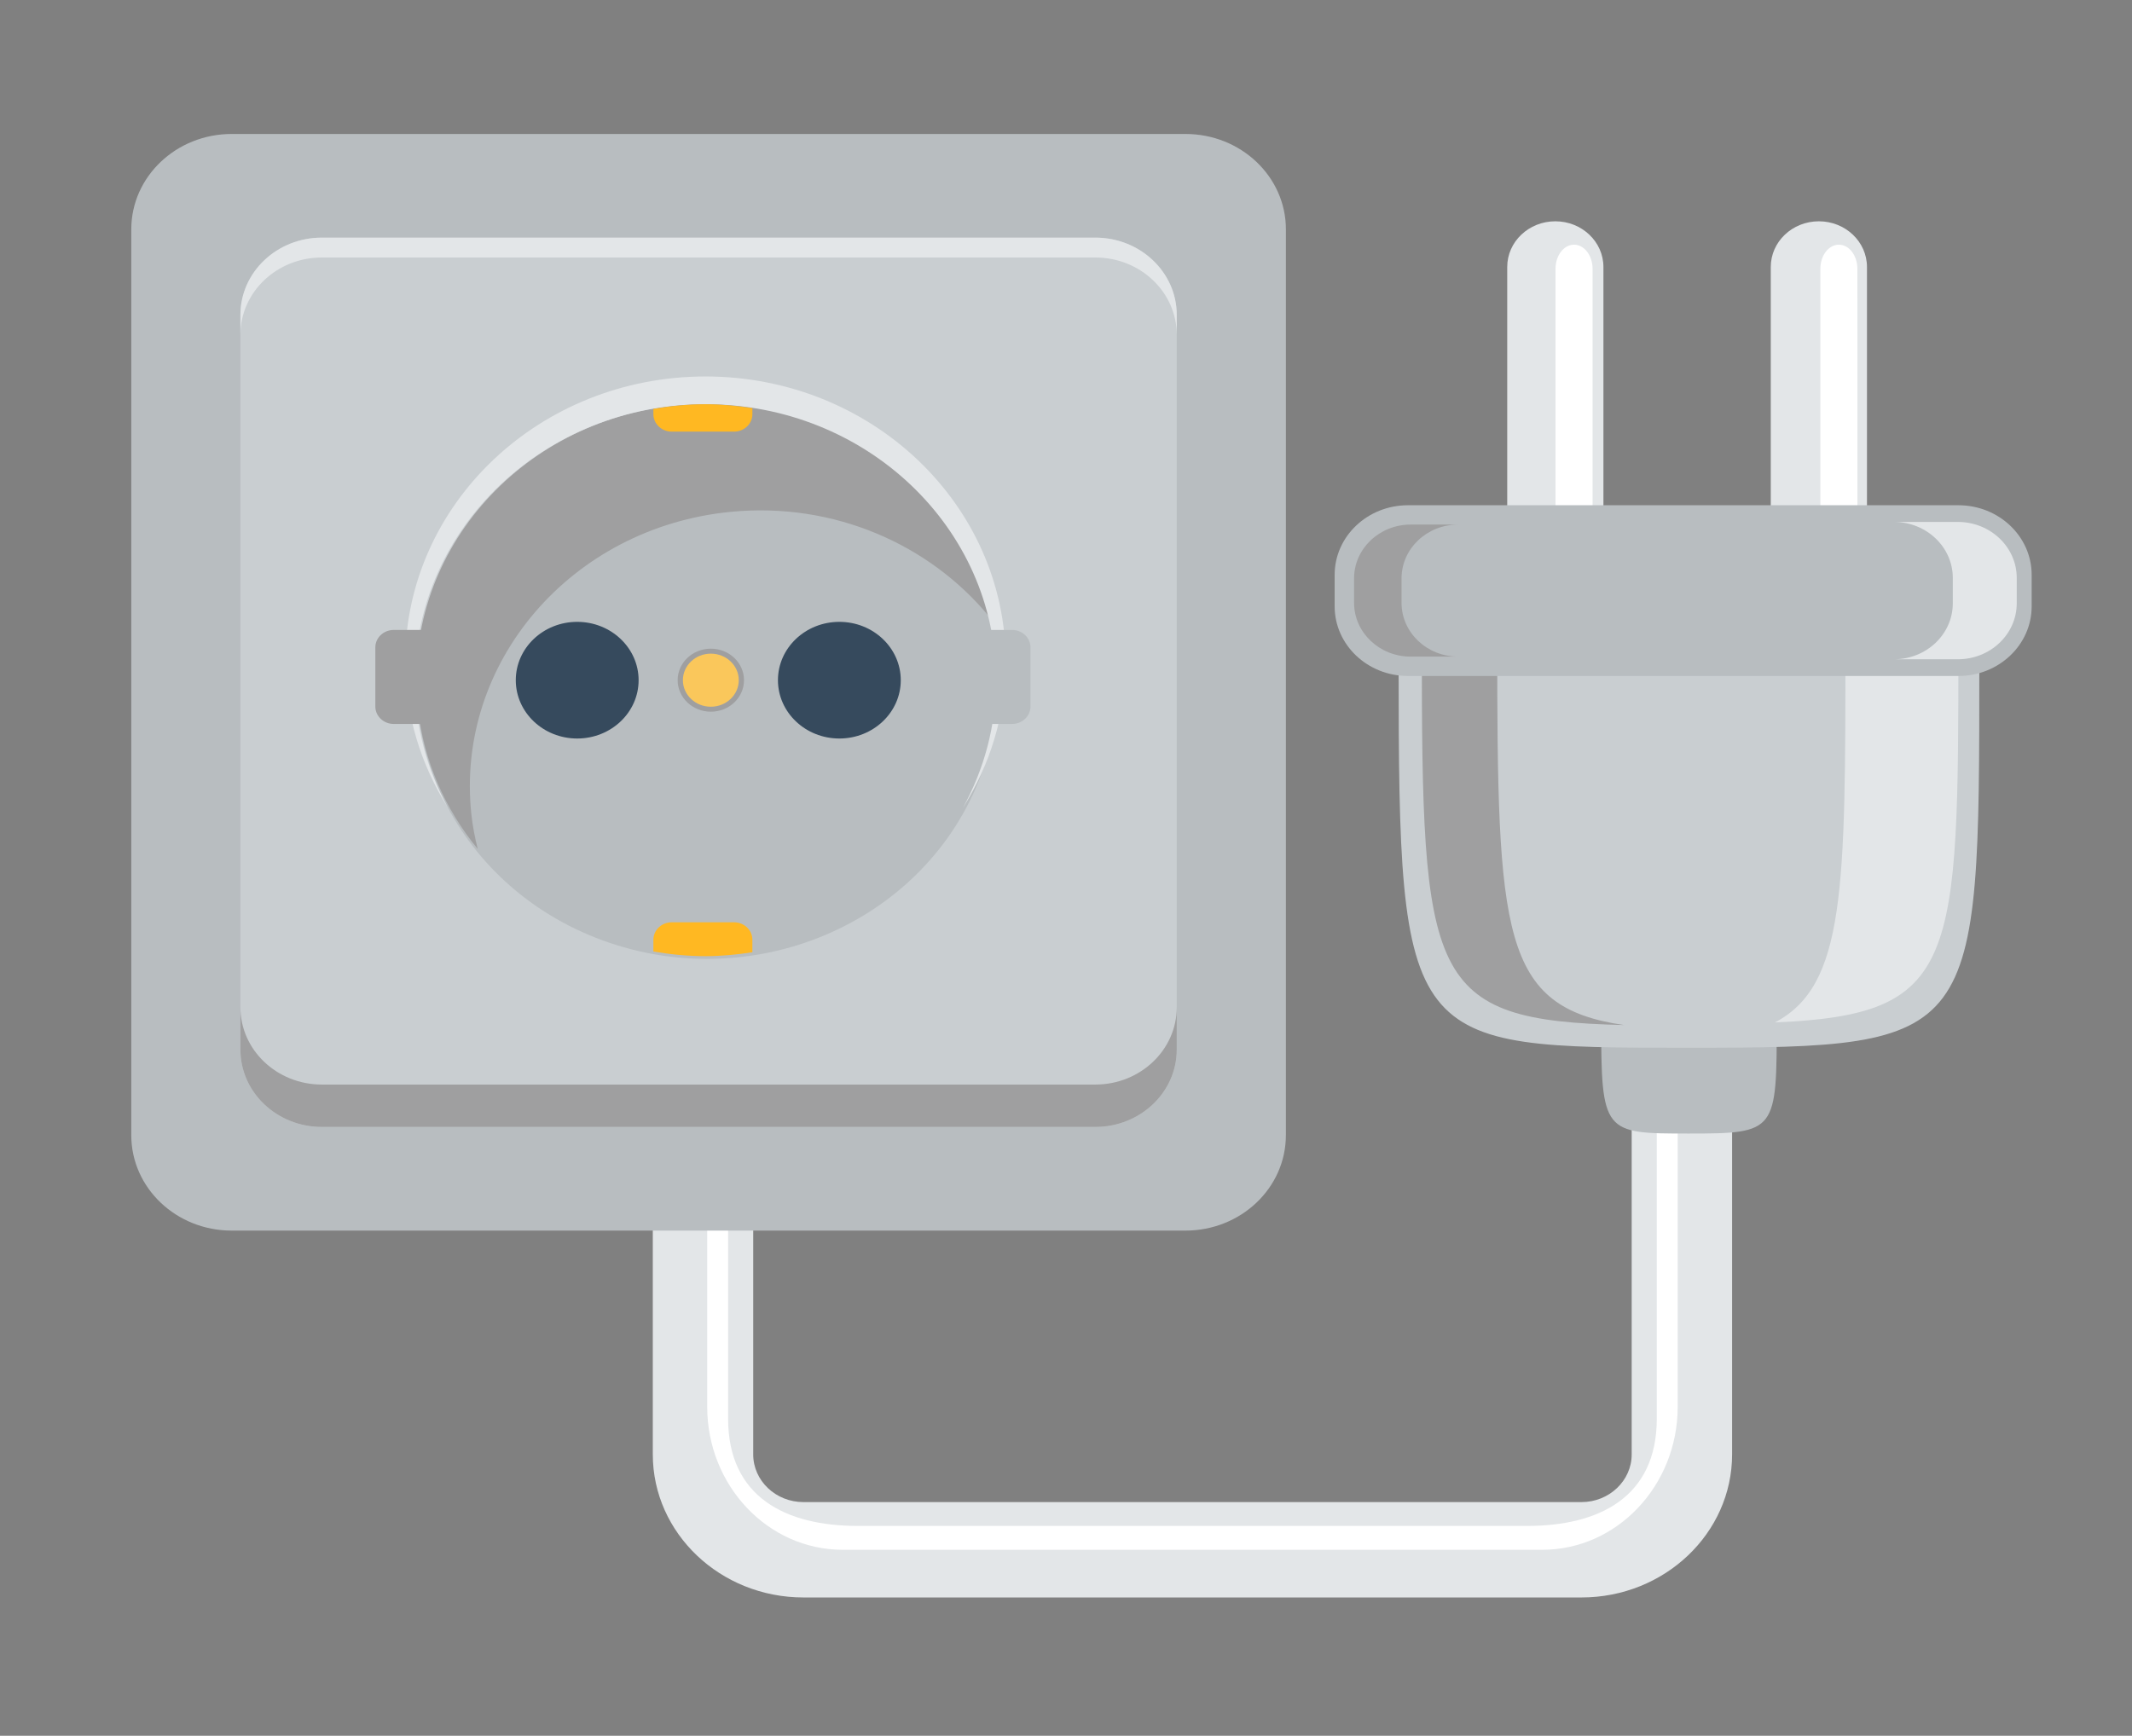 <?xml version="1.0" encoding="UTF-8" standalone="no"?>
<!-- Generator: Adobe Illustrator 27.5.0, SVG Export Plug-In . SVG Version: 6.00 Build 0)  -->

<svg
   version="1.1"
   id="layer"
   x="0px"
   y="0px"
   viewBox="0 0 350 285"
   xml:space="preserve"
   sodipodi:docname="ele.svg"
   inkscape:version="1.4 (86a8ad7, 2024-10-11)"
   width="350"
   height="285"
   xmlns:inkscape="http://www.inkscape.org/namespaces/inkscape"
   xmlns:sodipodi="http://sodipodi.sourceforge.net/DTD/sodipodi-0.dtd"
   xmlns="http://www.w3.org/2000/svg"
   xmlns:svg="http://www.w3.org/2000/svg"><rect x="0" y="0" width="350" height="285" fill="#808080" stroke="none"/><defs
   id="defs301" /><sodipodi:namedview
   id="namedview301"
   pagecolor="#505050"
   bordercolor="#ffffff"
   borderopacity="1"
   inkscape:showpageshadow="0"
   inkscape:pageopacity="0"
   inkscape:pagecheckerboard="1"
   inkscape:deskcolor="#d1d1d1"
   inkscape:zoom="1.74"
   inkscape:cx="225.28736"
   inkscape:cy="133.04598"
   inkscape:window-width="1920"
   inkscape:window-height="1001"
   inkscape:window-x="-9"
   inkscape:window-y="-9"
   inkscape:window-maximized="1"
   inkscape:current-layer="layer" />



<g
   id="g61"
   transform="matrix(3.996,0,0,3.796,-140.369,-1338.155)"
   style="stroke-width:0.257">
	<g
   id="g35"
   style="stroke-width:0.257">
		<g
   id="g34"
   style="stroke-width:0.257">
			<path
   style="fill:#e3e6e8;stroke-width:0.257"
   d="m 102.161,397.776 v 17.651 c 0,1.137 -0.925,2.062 -2.062,2.062 H 68.133 c -1.137,0 -2.062,-0.925 -2.062,-2.062 v -13.354 h -4.125 v 13.354 c 0,3.411 2.775,6.187 6.187,6.187 h 31.966 c 3.412,0 6.187,-2.776 6.187,-6.187 v -17.651 z"
   id="path34" />
		</g>
		<path
   style="fill:#ffffff;stroke-width:0.257"
   d="m 103.192,397.776 v 16.104 c 0,3.411 -2.388,4.64 -5.324,4.64 H 70.364 c -2.936,0 -5.324,-1.229 -5.324,-4.64 v -11.807 h -0.859 v 11.292 c 0,3.411 2.495,6.187 5.563,6.187 h 28.744 c 3.068,0 5.563,-2.776 5.563,-6.187 v -15.588 h -0.859 z"
   id="path35" />
	</g>
	<g
   id="g50"
   style="stroke-width:0.257">
		<g
   id="g49"
   style="stroke-width:0.257">
			<path
   style="fill:#b8bdc0;stroke-width:0.257"
   d="m 87.954,401.621 c 0,2.278 -1.847,4.125 -4.125,4.125 H 44.646 c -2.278,0 -4.125,-1.847 -4.125,-4.125 v -39.184 c 0,-2.278 1.847,-4.125 4.125,-4.125 H 83.83 c 2.278,0 4.125,1.847 4.125,4.125 v 39.184 z"
   id="path36" />
			<path
   style="fill:#c9ced1;stroke-width:0.257"
   d="m 83.471,397.918 c 0,1.847 -1.498,3.345 -3.345,3.345 H 48.349 c -1.847,0 -3.345,-1.498 -3.345,-3.345 v -31.777 c 0,-1.847 1.498,-3.345 3.345,-3.345 h 31.777 c 1.847,0 3.345,1.498 3.345,3.345 z"
   id="path37" />
			
				<ellipse
   transform="matrix(0.383,-0.924,0.924,0.383,-313.288,295.007)"
   style="fill:#b8bdc0;stroke-width:0.257"
   cx="64.11"
   cy="381.938"
   rx="11.936"
   ry="11.937"
   id="ellipse37" />
			<path
   style="fill:#9f9fa0;stroke-width:0.257"
   d="m 54.493,387.746 c -0.672,-6.558 4.1,-12.419 10.658,-13.09 4.246,-0.435 8.189,1.42 10.632,4.556 -1.338,-5.772 -6.783,-9.787 -12.832,-9.168 -6.558,0.672 -11.33,6.532 -10.658,13.09 0.237,2.312 1.128,4.394 2.459,6.102 -0.113,-0.486 -0.207,-0.98 -0.259,-1.49 z"
   id="path38" />
			<path
   style="fill:#364a5d;stroke-width:0.257"
   d="m 61.363,381.938 c 0,-1.393 -1.13,-2.523 -2.523,-2.523 -1.393,0 -2.523,1.13 -2.523,2.523 0,1.393 1.13,2.523 2.523,2.523 1.394,0 2.523,-1.129 2.523,-2.523 z"
   id="path39" />
			<path
   style="fill:#364a5d;stroke-width:0.257"
   d="m 72.133,381.938 c 0,-1.393 -1.13,-2.523 -2.523,-2.523 -1.394,0 -2.523,1.13 -2.523,2.523 0,1.393 1.13,2.523 2.523,2.523 1.393,0 2.523,-1.129 2.523,-2.523 z"
   id="path40" />
			<path
   style="fill:#9f9fa0;stroke-width:0.257"
   d="m 65.693,381.938 c 0,-0.753 -0.61,-1.363 -1.363,-1.363 -0.753,0 -1.363,0.61 -1.363,1.363 0,0.753 0.61,1.363 1.363,1.363 0.753,0 1.363,-0.61 1.363,-1.363 z"
   id="path41" />
			<path
   style="fill:#fac75b;stroke-width:0.257"
   d="m 65.478,381.938 c 0,-0.634 -0.514,-1.148 -1.148,-1.148 -0.634,0 -1.148,0.514 -1.148,1.148 0,0.634 0.514,1.148 1.148,1.148 0.634,0 1.148,-0.514 1.148,-1.148 z"
   id="path42" />
			<path
   style="fill:#e3e6e8;stroke-width:0.257"
   d="m 52.174,381.938 c 0,-6.592 5.344,-11.936 11.936,-11.936 6.592,0 11.936,5.344 11.936,11.936 0,1.992 -0.495,3.866 -1.357,5.517 1.107,-1.85 1.756,-4.006 1.756,-6.319 0,-6.812 -5.522,-12.335 -12.335,-12.335 -6.812,0 -12.335,5.523 -12.335,12.335 0,2.313 0.648,4.469 1.756,6.319 -0.862,-1.651 -1.357,-3.525 -1.357,-5.517 z"
   id="path43" />
			<path
   style="fill:#e3e6e8;stroke-width:0.257"
   d="M 80.126,362.796 H 48.349 c -1.847,0 -3.345,1.497 -3.345,3.345 V 367 c 0,-1.847 1.498,-3.345 3.345,-3.345 h 31.777 c 1.847,0 3.345,1.497 3.345,3.345 v -0.859 c 0,-1.848 -1.497,-3.345 -3.345,-3.345 z"
   id="path44" />
			<path
   style="fill:#9f9fa0;stroke-width:0.257"
   d="m 53.393,380.52 c 0,-0.417 -0.338,-0.755 -0.755,-0.755 h -1.336 c -0.417,0 -0.755,0.338 -0.755,0.755 v 2.556 c 0,0.417 0.338,0.755 0.755,0.755 h 1.336 c 0.417,0 0.755,-0.338 0.755,-0.755 z"
   id="path45" />
			<path
   style="fill:#b8bdc0;stroke-width:0.257"
   d="m 77.462,380.52 c 0,-0.417 -0.338,-0.755 -0.755,-0.755 h -1.336 c -0.417,0 -0.755,0.338 -0.755,0.755 v 2.556 c 0,0.417 0.338,0.755 0.755,0.755 h 1.336 c 0.417,0 0.755,-0.338 0.755,-0.755 z"
   id="path46" />
			<g
   id="g48"
   style="stroke-width:0.257">
				<path
   style="fill:#ffb822;stroke-width:0.257"
   d="m 65.282,392.41 h -2.557 c -0.417,0 -0.755,0.338 -0.755,0.755 v 0.508 c 0.695,0.126 1.408,0.202 2.14,0.202 0.658,0 1.298,-0.067 1.927,-0.169 v -0.54 c 0,-0.418 -0.338,-0.756 -0.755,-0.756 z"
   id="path47" />
				<path
   style="fill:#ffb822;stroke-width:0.257"
   d="m 64.11,370.002 c -0.732,0 -1.445,0.076 -2.14,0.202 v 0.228 c 0,0.417 0.338,0.755 0.755,0.755 h 2.557 c 0.417,0 0.755,-0.338 0.755,-0.755 v -0.261 c -0.628,-0.102 -1.269,-0.169 -1.927,-0.169 z"
   id="path48" />
			</g>
		</g>
		<path
   style="fill:#9f9fa0;stroke-width:0.257"
   d="M 80.126,399.429 H 48.349 c -1.847,0 -3.345,-1.498 -3.345,-3.345 v 1.833 c 0,1.847 1.498,3.345 3.345,3.345 h 31.777 c 1.847,0 3.345,-1.498 3.345,-3.345 v -1.833 c 0,1.848 -1.497,3.345 -3.345,3.345 z"
   id="path49" />
	</g>
	<g
   id="g60"
   style="stroke-width:0.257">
		<path
   style="fill:#e3e6e8;stroke-width:0.257"
   d="m 101,384 c 0,1.091 -0.885,1.976 -1.976,1.976 v 0 c -1.091,0 -1.976,-0.885 -1.976,-1.976 v -19.935 c 0,-1.092 0.885,-1.976 1.976,-1.976 v 0 c 1.091,0 1.976,0.885 1.976,1.976 z"
   id="path50" />
		<path
   style="fill:#e3e6e8;stroke-width:0.257"
   d="m 111.827,384 c 0,1.091 -0.885,1.976 -1.976,1.976 v 0 c -1.091,0 -1.976,-0.885 -1.976,-1.976 v -19.935 c 0,-1.092 0.885,-1.976 1.976,-1.976 v 0 c 1.091,0 1.976,0.885 1.976,1.976 z"
   id="path51" />
		<path
   style="fill:#ffffff;stroke-width:0.257"
   d="m 111.434,374.678 c 0,0.577 -0.341,1.044 -0.761,1.044 v 0 c -0.42,0 -0.761,-0.467 -0.761,-1.044 v -10.533 c 0,-0.577 0.34,-1.044 0.761,-1.044 v 0 c 0.42,0 0.76,0.467 0.76,1.044 z"
   id="path52" />
		<path
   style="fill:#ffffff;stroke-width:0.257"
   d="m 100.554,374.678 c 0,0.577 -0.341,1.044 -0.761,1.044 v 0 c -0.42,0 -0.761,-0.467 -0.761,-1.044 v -10.533 c 0,-0.577 0.34,-1.044 0.761,-1.044 v 0 c 0.42,0 0.761,0.467 0.761,1.044 z"
   id="path53" />
		<path
   style="fill:#b8bdc0;stroke-width:0.257"
   d="m 108.12,396.643 h -7.213 c 0,4.905 0.088,4.905 3.606,4.905 3.607,0 3.607,-0.078 3.607,-4.905 z"
   id="path54" />
		<path
   style="fill:#c9ced1;stroke-width:0.257"
   d="M 116.442,381.265 H 92.586 c 0,16.572 0.289,16.572 11.928,16.572 11.928,-10e-4 11.928,-0.266 11.928,-16.572 z"
   id="path55" />
		<path
   style="fill:#9f9fa0;stroke-width:0.257"
   d="m 96.637,380.311 h -3.098 c 0,14.639 0.231,16.345 8.307,16.544 -5.043,-0.773 -5.209,-3.9 -5.209,-16.544 z"
   id="path56" />
		<path
   style="fill:#e3e6e8;stroke-width:0.257"
   d="m 108.045,396.742 c 7.53,-0.338 7.537,-2.52 7.537,-16.508 h -4.64 c 0.001,10.752 0,14.905 -2.897,16.508 z"
   id="path57" />
		<path
   style="fill:#b8bdc0;stroke-width:0.257"
   d="m 92.968,381.756 c -1.662,0 -3.01,-1.348 -3.01,-3.01 v -1.365 c 0,-1.662 1.348,-3.01 3.01,-3.01 h 22.615 c 1.662,0 3.01,1.348 3.01,3.01 v 1.365 c 0,1.662 -1.348,3.01 -3.01,3.01 z"
   id="path58" />
		<path
   style="fill:#e3e6e8;stroke-width:0.257"
   d="m 117.98,378.613 v -1.098 c 0,-1.337 -1.084,-2.422 -2.422,-2.422 h -2.627 c 1.337,0 2.422,1.084 2.422,2.422 v 1.098 c 0,1.337 -1.084,2.421 -2.422,2.421 h 2.627 c 1.338,0 2.422,-1.084 2.422,-2.421 z"
   id="path59" />
		<path
   style="fill:#9f9fa0;stroke-width:0.257"
   d="m 92.706,378.591 v -1.056 c 0,-1.286 1.042,-2.328 2.328,-2.328 h -1.95 c -1.286,0 -2.328,1.042 -2.328,2.328 v 1.056 c 0,1.286 1.042,2.328 2.328,2.328 h 1.95 c -1.285,0.001 -2.328,-1.042 -2.328,-2.328 z"
   id="path60" />
	</g>
</g>












</svg>
